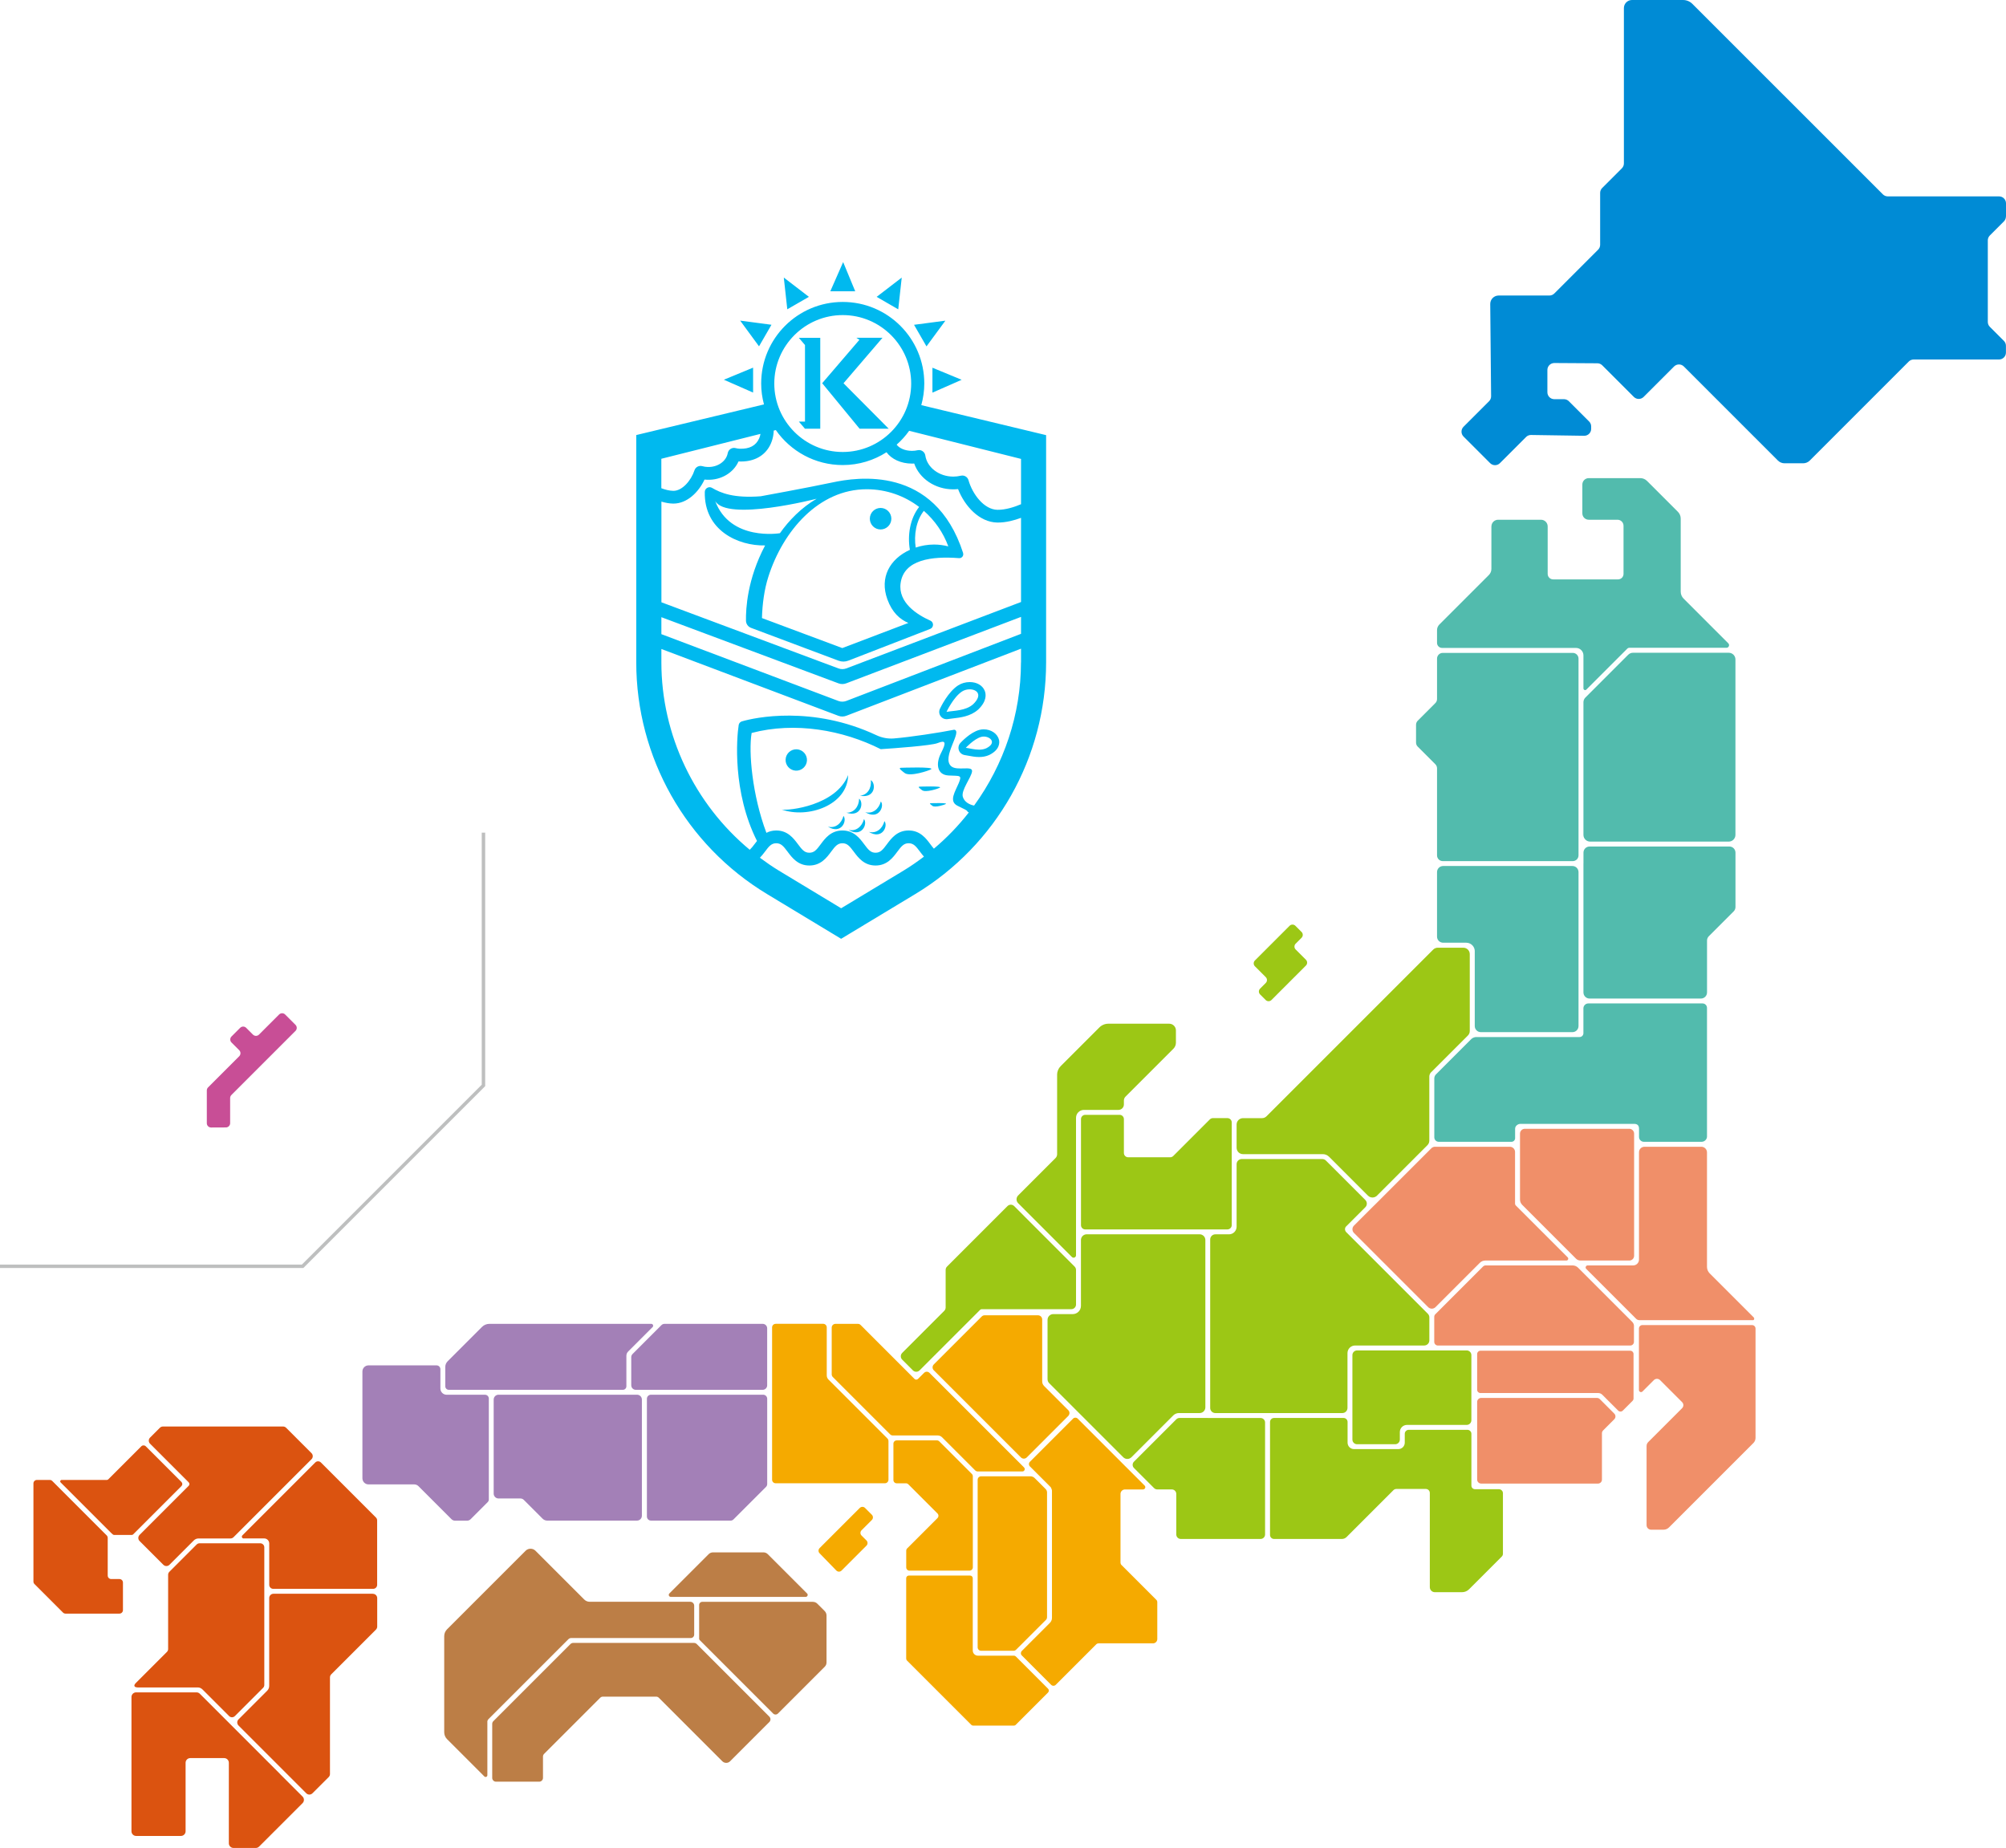 <?xml version="1.0" encoding="UTF-8"?>
<svg id="_レイヤー_2" data-name="レイヤー 2" xmlns="http://www.w3.org/2000/svg" viewBox="0 0 603 555.46">
  <defs>
    <style>
      .cls-1 {
        fill: #52bbad;
      }

      .cls-1, .cls-2, .cls-3, .cls-4, .cls-5, .cls-6, .cls-7, .cls-8, .cls-9, .cls-10, .cls-11 {
        stroke-width: 0px;
      }

      .cls-2 {
        fill: #a380b7;
      }

      .cls-3 {
        fill: #c84e96;
      }

      .cls-4 {
        fill: #db5310;
      }

      .cls-5 {
        fill: #bc7e46;
      }

      .cls-6 {
        fill: #bebfbf;
      }

      .cls-7 {
        fill: #9cc715;
      }

      .cls-8 {
        fill: #f08f69;
      }

      .cls-9 {
        fill: #f5aa00;
      }

      .cls-10 {
        fill: #00b9ef;
      }

      .cls-11 {
        fill: #008bd5;
      }
    </style>
  </defs>
  <g id="_レイヤー_1-2" data-name="レイヤー 1">
    <path class="cls-10" d="m254.42,244.29c2.32.04,3.78-1.84,3.83-4.22,1.45,1.09.73,5.7-3.83,4.22Zm-15.23-12.64c1.77.09,3.28-1.27,3.38-3.04.09-1.77-1.27-3.28-3.04-3.38-1.77-.09-3.28,1.27-3.38,3.04-.09,1.77,1.27,3.28,3.04,3.38Zm9.66,16.83c4.1,2.49,5.86-1.84,4.7-3.23-.6,2.31-2.45,3.81-4.7,3.23Zm6.1-15.51c-3.61,9.19-17.86,10.77-19.97,10.36,7.82,2.8,19.83-1.27,19.97-10.36Zm6.82,1.53c.26,2.37-.94,4.43-3.25,4.69,4.72.88,4.83-3.8,3.25-4.69Zm8.95-3.71c-.73.16.4.91,1.18,1.54,1.58,1.27,7.36-.71,7.94-1.07,1.44-.87-9.12-.47-9.12-.47Zm5.62,5.67c-.5.11.27.61.8,1.04,1.07.86,4.97-.48,5.37-.72.97-.59-6.16-.32-6.16-.32Zm3.32,4.98c-.37.08.2.46.6.78.81.65,3.75-.36,4.05-.54.74-.44-4.65-.24-4.65-.24Zm-18.5,8.61c4.1,2.49,5.86-1.84,4.7-3.23-.6,2.31-2.45,3.81-4.7,3.23Zm-6.15-.62c4.1,2.49,5.86-1.84,4.7-3.23-.6,2.31-2.45,3.81-4.7,3.23Zm9.77-8.53c-.6,2.31-2.45,3.81-4.7,3.23,4.1,2.49,5.86-1.84,4.7-3.23Zm49.68-110.1v68.32c-.01,28.49-14.92,54.89-39.31,69.61l-22.31,13.46-22.3-13.47c-24.38-14.73-39.29-41.14-39.28-69.63v-68.32s38.39-9.21,38.39-9.21c-.53-2.01-.85-4.11-.84-6.29,0-13.54,10.98-24.51,24.52-24.51,13.54,0,24.51,10.98,24.51,24.52,0,2.25-.33,4.42-.9,6.5l37.53,9.02Zm-115.65,15.96c1.12.42,2.38.76,3.57.78,2.69.04,5.37-3.1,6.38-6.17.32-.98,1.35-1.52,2.34-1.25.52.15,1.07.23,1.61.25,2.99.11,5.59-1.68,6.05-4.17.1-.53.41-.99.86-1.27.45-.29,1-.37,1.52-.23.38.1.78.16,1.18.18,2.96.12,4.94-.93,5.89-3.12.2-.45.31-.9.39-1.34l-29.8,7.48v8.85Zm0,43.86l53.21,20.08c.76.29,1.6.28,2.36,0l52.54-20.18v-5.09s-52.55,19.97-52.55,19.97c-.75.29-1.59.29-2.34,0l-53.22-19.88v5.09Zm108.11-9.67v-25.29c-2.04.75-4.49,1.41-6.92,1.41-.09,0-.17,0-.26,0-5.34-.11-9.74-4.91-11.75-10.06-.48.05-.96.08-1.45.08-5.43,0-10.15-3.23-11.73-7.76-.23.01-.46.02-.68.02-3.33,0-6.14-1.36-7.65-3.41-3.8,2.43-8.31,3.85-13.16,3.85-8.33,0-15.68-4.17-20.11-10.52l-.63.16c-.05,1.7-.5,3.53-1.51,5.13-1.79,2.84-4.95,4.31-8.89,4.15-.06,0-.13,0-.19,0-1.5,3.39-5.24,5.66-9.42,5.5-.26-.01-.53-.03-.79-.06-1.77,3.81-5.26,7.22-9.33,7.22-.05,0-.09,0-.13,0-1.19-.02-2.38-.26-3.5-.59v30.26s53.22,19.88,53.22,19.88c.75.28,1.59.28,2.34,0l52.55-19.97Zm-37.39-47.3c.73,1.01,2.42,1.87,4.6,1.87.58,0,1.15-.06,1.7-.19.52-.12,1.07-.01,1.51.29.44.3.74.78.81,1.3.53,3.61,4.14,6.33,8.39,6.34.77,0,1.54-.09,2.29-.27.15-.04.3-.05.45-.05.84,0,1.6.55,1.84,1.39,1.22,4.26,4.69,8.83,8.69,8.91,2.48.04,5.18-.86,7.11-1.68v-13.62s-33.63-8.45-33.63-8.45c-1.09,1.53-2.35,2.93-3.76,4.17Zm-36.78-18.37c0,11.34,9.23,20.58,20.57,20.58,11.34,0,20.57-9.23,20.58-20.57,0-11.34-9.23-20.58-20.57-20.58-11.34,0-20.57,9.23-20.58,20.57Zm-4.33,142.54c1.84,1.36,3.72,2.67,5.69,3.87l18.74,11.32,18.74-11.31c2.14-1.29,4.18-2.72,6.15-4.21-.42-.48-.81-.97-1.16-1.45-1.26-1.69-1.98-2.57-3.44-2.57-1.45,0-2.18.88-3.43,2.57-1.29,1.74-3.06,4.12-6.52,4.12-3.45,0-5.22-2.38-6.52-4.12-1.26-1.69-1.98-2.57-3.43-2.57-1.45,0-2.18.88-3.43,2.57-1.29,1.74-3.06,4.12-6.52,4.12s-5.22-2.38-6.52-4.12c-1.26-1.69-1.98-2.57-3.43-2.57s-2.18.88-3.43,2.57c-.45.61-.95,1.21-1.49,1.79Zm62.83-13.62c-.12-.05-.23-.1-.36-.15-.11-.5-1.06-.85-3.05-1.84-2.74-1.36-.69-4.29.36-6.82,1.04-2.53.41-2.11-3.07-2.29-3.49-.18-3.92-3.55-2.23-6.8,1.69-3.25,1.27-3.88-1.06-2.94-1.91.77-13.12,1.57-17.09,1.83-11.36-5.74-25.76-8.31-38.81-4.87-.97,5.68.18,18.71,4.44,30.02.83-.43,1.79-.71,2.96-.71,3.45,0,5.22,2.38,6.52,4.12,1.26,1.69,1.98,2.57,3.43,2.57,1.45,0,2.18-.88,3.43-2.57,1.29-1.74,3.06-4.12,6.52-4.12,3.45,0,5.22,2.38,6.52,4.12,1.26,1.69,1.98,2.57,3.43,2.57,1.45,0,2.18-.88,3.43-2.57,1.29-1.74,3.06-4.12,6.52-4.12,3.45,0,5.23,2.38,6.52,4.12.36.48.71.95,1.07,1.35,3.89-3.27,7.41-6.93,10.51-10.9Zm15.67-45.08v-4.14s-52.54,20.18-52.54,20.18c-.76.29-1.6.29-2.36,0l-53.21-20.08v4.02c0,21.83,9.98,42.57,26.56,56.33.51-.48.98-1.06,1.45-1.7.23-.3.47-.63.73-.95-7.41-14.72-6.11-31.07-5.5-34.86.08-.51.45-.93.95-1.08,3.77-1.12,21.14-4.9,40.44,4.15,1.63.77,3.43,1.12,5.22.98,4.97-.4,13.9-1.77,18.17-2.63,2.65.35-3.97,8.32-.9,10.98,1.77,1.53,6.47-.31,6.27,1.53-.2,1.84-3.39,5.71-2.77,7.69.49,1.57,2.04,2.35,3.38,2.6,8.97-12.35,14.09-27.4,14.09-43.01Zm-53.47-120.34l-3.86,8.78h7.49s-3.63-8.78-3.63-8.78Zm-10.3,10.44l-7.54-5.79,1.05,9.54,6.49-3.74Zm-11.24,8.4l-9.42-1.25,5.67,7.73,3.75-6.49Zm-5.53,12.89l-8.78,3.63,8.78,3.86v-7.49Zm44.68-27.07l-7.54,5.79,6.49,3.75,1.05-9.53Zm13.12,12.95l-9.42,1.24,3.74,6.49,5.68-7.73Zm-3.89,21.63l8.78-3.86-8.78-3.63v7.49Zm-15.58,34.66c-1.79,0-3.24,1.45-3.24,3.23s1.45,3.24,3.23,3.24c1.79,0,3.24-1.45,3.24-3.23,0-1.79-1.45-3.24-3.23-3.24Zm24.79,13.57c.25.79-.38,1.59-1.21,1.52-8.22-.64-16.61.44-17.57,7.53-.8,5.89,5.06,9.52,8.94,11.25,1.1.49,1.06,2.06-.06,2.5l-24.59,9.53c-.95.37-1.99.37-2.94.02l-26.3-9.87c-.91-.34-1.52-1.2-1.53-2.17-.06-3.55.38-12.47,5.75-22.61-8.15.18-18.39-4.55-18.13-16.09.02-1.09,1.22-1.77,2.16-1.22,2.71,1.59,6.56,3.15,14.65,2.53,0,0,14.3-2.61,21.58-4.16,7.13-1.52,30.67-5.42,39.27,21.24Zm-55.05-5.98c2.62-3.75,6.49-7.74,11.04-10.36,0,0-27.06,6.98-30.52.65,4.52,12.24,19.48,9.71,19.48,9.71Zm39.06,5.01c-.76-4.37.03-9.43,2.78-12.9-4.38-3.33-9.83-5.32-15.76-5.32-14.44,0-25.19,12.56-29.57,26.32-1.23,3.87-1.79,8.12-1.92,12.4l24.15,9.02,19.86-7.55c-2.56-1.09-4.87-3.14-6.31-7.1-2.4-6.61.76-12.12,6.75-14.87Zm11.55-1.05c-1.52-4.16-4.08-7.82-7.35-10.68-2.34,2.97-3.02,7.27-2.45,11.04,1.74-.58,3.59-.91,5.52-.91,1.48,0,2.9.2,4.27.55Zm8.92,49.1c-2.27,2.02-5.32,2.36-7.56,2.62-.56.06-1.09.12-1.52.2-.13.02-.25.03-.38.03-.68,0-1.32-.31-1.74-.86-.5-.65-.59-1.52-.24-2.26.24-.51,2.44-5.09,5.47-7.04,1-.65,2.24-1,3.49-1,2.13,0,3.86,1,4.51,2.62.41,1.01.69,3.09-1.96,5.64-.02.02-.04.04-.06.06Zm-1.46-1.64c2.96-2.84,1.15-4.49-1.04-4.49-.78,0-1.61.21-2.29.65-2.58,1.67-4.67,6.13-4.67,6.13,2.25-.4,5.75-.29,8-2.29Zm7.77,10.62c.2.85.32,3-2.86,4.59-.02.01-.05.02-.08.04-.91.41-1.9.61-3.04.61-1.17,0-2.29-.22-3.2-.39-.4-.08-.78-.15-1.08-.19-.81-.11-1.5-.65-1.78-1.42-.28-.77-.11-1.63.44-2.23.29-.32,2.95-3.16,5.66-3.91.44-.12.89-.18,1.36-.18h0c2.22,0,4.14,1.31,4.56,3.1Zm-4.56-.91c-.26,0-.52.03-.78.1-2.18.61-4.63,3.28-4.63,3.28,1.11.14,2.55.56,3.99.56.73,0,1.46-.11,2.14-.41,3.25-1.62,1.29-3.53-.72-3.53Zm-28.58-92.53l-13.59-13.67,11.72-13.67h-5.97s-.45,0-.45,0h-1.43s.91.61.91.61l-11.19,13.05,11.24,13.67h8.78Zm-27.03-2.17l1.85,2.17h4.6s0-27.33,0-27.33h-1.36s-3.23,0-3.23,0h-1.85s1.85,2.17,1.85,2.17v23.01s-1.85,0-1.85,0Z"/>
    <polygon class="cls-6" points="91.18 381.15 0 381.15 0 380.11 90.75 380.11 144.81 326.05 144.81 250.28 145.85 250.28 145.85 326.48 91.18 381.15"/>
    <path class="cls-8" d="m491.18,398.63c0-.49-.19-.95-.54-1.3l-8.21-8.21-8.07-8.07c-.44-.44-1.03-.68-1.65-.68h-26.12c-.3,0-.58.12-.79.33l-14.34,14.34c-.21.21-.33.49-.33.79v7.51c0,.62.5,1.11,1.11,1.11h57.81c.62,0,1.11-.5,1.11-1.11v-4.71Z"/>
    <path class="cls-8" d="m489.78,378.9c.79,0,1.43-.64,1.43-1.43v-36.71c0-.81-.65-1.46-1.46-1.46h-31.38c-.81,0-1.46.65-1.46,1.46v19.8c0,.6.24,1.18.67,1.61l16.2,16.2c.34.34.79.52,1.27.52h14.74Z"/>
    <path class="cls-8" d="m431.37,344.69c-.41,0-.81.16-1.1.46l-17.17,17.17s-.04.02-.06.04l-6.04,6.04c-.61.61-.61,1.6,0,2.21l22.3,22.3c.61.61,1.6.61,2.21,0l13.34-13.34c.43-.43,1.01-.67,1.62-.67h24.38c.5,0,.75-.6.4-.96l-15.61-15.6c-.14-.14-.22-.33-.22-.52v-15.56c0-.86-.7-1.56-1.56-1.56h-22.5Z"/>
    <path class="cls-8" d="m505.64,423.28l-10.19,10.19c-.31.31-.49.73-.49,1.17v23.81c0,.75.61,1.36,1.36,1.36h3.71c.63,0,1.23-.25,1.67-.69l25.38-25.38c.4-.4.63-.95.63-1.52v-32.87c0-.58-.47-1.05-1.05-1.05h-32.95c-.58,0-1.05.47-1.05,1.05v18.47c0,.56.68.84,1.07.44l3.42-3.42c.51-.51,1.34-.51,1.86,0l6.64,6.64c.49.49.49,1.29,0,1.78Z"/>
    <path class="cls-8" d="m526.93,396.82h-34.15c-.35,0-.69-.14-.94-.39l-2.02-2.02-13-13c-.39-.39-.11-1.04.43-1.04h13.67c.97,0,1.76-.79,1.76-1.76v-32.26c0-.91.74-1.65,1.65-1.65h17.09c.94,0,1.7.76,1.7,1.7v34.41c0,.73.29,1.42.8,1.94l13.23,13.23c.3.3.19.85-.23.85Z"/>
    <path class="cls-11" d="m603,65.07v-3.96c0-1.15-.93-2.08-2.08-2.08h-33.46c-.55,0-1.08-.22-1.47-.61L508.72,1.16c-.74-.74-1.75-1.16-2.8-1.16h-15.35c-1.34,0-2.43,1.09-2.43,2.43v46.69c0,.55-.22,1.08-.61,1.47l-5.92,5.92c-.39.39-.61.92-.61,1.47v15.61c0,.55-.23,1.08-.62,1.47l-13.16,13.16c-.39.39-.92.61-1.47.61h-15.26c-1.4,0-2.54,1.15-2.53,2.55l.26,27.73c0,.56-.21,1.09-.61,1.49l-7.68,7.68c-.81.81-.81,2.13,0,2.94l8,8c.81.81,2.13.81,2.94,0l7.86-7.86c.4-.4.94-.62,1.5-.61l15.96.24c1.16.02,2.11-.92,2.11-2.08v-.74c0-.55-.22-1.08-.61-1.47l-6.1-6.1c-.39-.39-.92-.61-1.47-.61h-2.9c-1.15,0-2.08-.93-2.08-2.08v-6.71c0-1.15.94-2.08,2.09-2.08l12.94.08c.55,0,1.07.22,1.46.61l9.5,9.5c.81.81,2.13.81,2.94,0l9.15-9.15c.81-.81,2.13-.81,2.94,0l28.27,28.27c.53.53,1.25.83,2,.83h5.59c.75,0,1.47-.3,2-.83l29.75-29.76c.39-.39.92-.61,1.47-.61h25.66c1.15,0,2.08-.93,2.08-2.08v-2.04c0-.55-.22-1.08-.61-1.47l-4.23-4.23c-.39-.39-.61-.92-.61-1.47v-24.52c0-.55.22-1.08.61-1.47l4.23-4.23c.39-.39.61-.92.61-1.47Z"/>
    <path class="cls-1" d="m513.12,341.59v-38.64c0-.74-.6-1.33-1.33-1.33h-34.34c-.82,0-1.48.66-1.48,1.48v7.47c0,.64-.52,1.15-1.15,1.15h-31.12c-.43,0-1.07.25-1.41.58l-10.71,10.71c-.34.41-.43.84-.43,1.21v17.65c0,.74.6,1.34,1.34,1.34h21.86c.6,0,1.09-.49,1.09-1.09v-2.83c0-1.01,1.07-1.47,1.48-1.47h34.3c1.02,0,1.47.52,1.47,1.47v2.46c0,.81.66,1.46,1.46,1.46h17.35c.9,0,1.63-.73,1.63-1.63Z"/>
    <path class="cls-1" d="m443.31,285.94v22.48c0,1.01.82,1.83,1.83,1.83h27.53c1.01,0,1.83-.82,1.83-1.83v-46.28c0-1.01-.82-1.83-1.83-1.83h-38.87c-1.01,0-1.83.82-1.83,1.83v19.4c0,1.01.82,1.83,1.83,1.83h6.95c1.42,0,2.57,1.15,2.57,2.57Z"/>
    <path class="cls-1" d="m474.5,209.96v-11.98c0-.96-.77-1.73-1.73-1.73h-39.07c-.96,0-1.73.77-1.73,1.73v12.14c0,.46-.18.9-.51,1.22l-5.29,5.29c-.32.32-.51.76-.51,1.22v5.36c0,.46.18.9.51,1.22l5.29,5.29c.32.32.51.76.51,1.22v26.17c0,.96.77,1.73,1.73,1.73h39.07c.96,0,1.73-.77,1.73-1.73v-3.39s0-.02,0-.02v-43.74Z"/>
    <path class="cls-1" d="m448.31,158.25v12.75c0,.69-.27,1.35-.76,1.84l-14.88,14.88c-.45.45-.7,1.06-.7,1.7v3.82c0,.84.68,1.52,1.52,1.52h40.25c1.24,0,2.24,1.01,2.24,2.24v9.92c0,.46.55.69.88.36l12.34-12.34c.14-.14.33-.22.53-.22h29.23c.71,0,1.06-.85.56-1.35l-13.43-13.43c-.56-.56-.87-1.31-.87-2.1v-21.96c0-.76-.3-1.49-.84-2.03l-9.29-9.29c-.54-.54-1.26-.84-2.02-.84h-15.49c-1.07,0-1.93.86-1.93,1.93v8.65c0,1.07.86,1.93,1.93,1.93h8.64c1,0,1.81.81,1.81,1.81v14.47c0,.91-.74,1.65-1.65,1.65h-19.5c-.91,0-1.65-.74-1.65-1.65v-14.27c0-1.11-.9-2.01-2.01-2.01h-12.89c-1.11,0-2.01.9-2.01,2.01Z"/>
    <path class="cls-1" d="m489.44,196.8l-12.87,12.87c-.38.38-.59.89-.59,1.42v39.87c0,1.11.9,2.01,2.01,2.01h41.67c1.11,0,2.01-.9,2.01-2.01v-52.74c0-1.11-.9-2.01-2.01-2.01h-28.79c-.53,0-1.05.21-1.42.59Z"/>
    <path class="cls-1" d="m475.98,259.58v38.73c0,1.02.82,1.84,1.84,1.84h33.47c1.02,0,1.84-.82,1.84-1.84v-15.59c0-.49.19-.96.54-1.3l7.47-7.47c.35-.35.54-.81.54-1.3v-16.36c0-1.02-.82-1.84-1.84-1.84h-42.01c-1.02,0-1.84.82-1.84,1.84v3.28Z"/>
    <path class="cls-7" d="m378.78,298.91l1.68,1.68c.48.48,1.26.48,1.74,0l10.36-10.36c.48-.48.48-1.26,0-1.74l-3.09-3.09c-.48-.48-.48-1.26,0-1.74l1.78-1.78c.48-.48.48-1.26,0-1.74l-1.86-1.86c-.48-.48-1.26-.48-1.74,0l-10.43,10.43c-.48.48-.48,1.26,0,1.74l3.27,3.27c.48.48.48,1.26,0,1.74l-1.71,1.71c-.48.48-.48,1.26,0,1.74Z"/>
    <path class="cls-7" d="m354.42,424.75h6.18c.96,0,1.73-.77,1.73-1.73v-50.28c0-.96-.77-1.73-1.73-1.73h-33.94c-.96,0-1.73.77-1.73,1.73v19.79c0,1.36-1.1,2.47-2.47,2.47h-5.84c-.96,0-1.73.77-1.73,1.73v17.83c0,.46.18.9.51,1.22l8.37,8.37s0,0,0,0l13.88,13.88c.68.68,1.77.68,2.45,0l12.57-12.57c.46-.46,1.09-.72,1.74-.72Z"/>
    <path class="cls-7" d="m404.7,370.39l24.51,24.51c.29.29.45.69.45,1.1v6.89c0,.86-.69,1.55-1.55,1.55h-20.77c-1.26,0-2.29,1.02-2.29,2.29v16.47c0,.86-.69,1.55-1.55,1.55h-38.17c-.86,0-1.55-.69-1.55-1.55v-50.63c0-.86.69-1.55,1.55-1.55h4.1c1.26,0,2.29-1.02,2.29-2.29v-18.79c0-.86.69-1.55,1.55-1.55h24.19c.41,0,.81.16,1.1.45l11.85,11.85c.61.61.61,1.59,0,2.19l-5.75,5.75c-.5.47-.45,1.28.03,1.75Z"/>
    <path class="cls-7" d="m420.79,430.45c0-1.18.96-2.14,2.14-2.14h17.95c.78,0,1.41-.63,1.41-1.41v-19.57c0-.78-.63-1.41-1.41-1.41h-32.94c-.78,0-1.41.63-1.41,1.41v25.38c0,.78.63,1.41,1.41,1.41h11.44c.78,0,1.41-.63,1.41-1.41v-2.25Z"/>
    <path class="cls-7" d="m419.72,447.56h8.88c.66,0,1.2.54,1.2,1.2v28.32c0,.83.67,1.51,1.51,1.51h8.17c.79,0,1.55-.31,2.11-.87l9.84-9.84c.22-.22.35-.53.35-.85v-18.19c0-.66-.54-1.2-1.2-1.2h-7.11c-.69,0-1.17-.45-1.17-1.14v-15.52c0-.66-.54-1.2-1.2-1.2h-17.63c-.66,0-1.2.54-1.2,1.2v2.67c0,1.07-.87,1.93-1.93,1.93h-13.33c-1.07,0-1.93-.87-1.93-1.93v-6.23c0-.66-.54-1.2-1.2-1.2h-20.91c-.66,0-1.2.54-1.2,1.2v33.97c0,.66.54,1.2,1.2,1.2h20.4c.53,0,1.04-.21,1.41-.58l14.1-14.1c.22-.22.53-.35.85-.35Z"/>
    <path class="cls-7" d="m363.06,426.22h-8.5c-.36,0-.7.14-.96.4l-12.73,12.73c-.53.53-.53,1.38,0,1.91l6.04,6.04c.25.25.6.4.96.4h4.37c.75,0,1.35.61,1.35,1.35v12.19c0,.75.61,1.35,1.35,1.35h23.99c.75,0,1.35-.61,1.35-1.35v-33.66c0-.75-.61-1.35-1.35-1.35h-15.88Z"/>
    <path class="cls-7" d="m274.42,411.92c.55.55,1.45.55,2,0l18.18-18.18c.14-.14.33-.22.52-.22h26.92c.78,0,1.41-.63,1.41-1.41v-10.38c0-.37-.15-.73-.41-1l-18.19-18.2c-.55-.55-1.45-.55-2,0l-18.18,18.19c-.27.27-.41.62-.41,1v11.29c0,.37-.15.73-.41,1l-12.66,12.67c-.55.55-.55,1.45,0,2l3.23,3.24Z"/>
    <path class="cls-7" d="m368.97,369.54c.71,0,1.29-.58,1.29-1.29v-30.87c0-.71-.58-1.29-1.29-1.29h-4.37c-.34,0-.67.14-.92.38l-11.01,11.01c-.24.24-.57.38-.92.38h-12.62c-.71,0-1.29-.58-1.29-1.29v-10.18c0-.71-.58-1.29-1.29-1.29h-10.32c-.71,0-1.29.58-1.29,1.29v31.87c0,.71.58,1.29,1.29,1.29h42.75Z"/>
    <path class="cls-7" d="m397.63,346.92c.71,0,1.38.28,1.88.78l11.69,11.69c.75.75,1.97.75,2.72,0l15.17-15.17c.36-.36.56-.85.56-1.36v-19.3c0-.37.18-.87.44-1.15l11.16-11.15c.36-.36.56-.85.56-1.36v-23.11c0-1.06-.86-1.92-1.92-1.92h-7.71c-.51,0-1,.2-1.36.56l-50.11,50.11c-.36.36-.85.56-1.36.56h-5.71c-1.06,0-1.92.86-1.92,1.92v6.98c0,1.06.86,1.92,1.92,1.92h23.97Z"/>
    <path class="cls-7" d="m317.77,323.07v23.87c0,.43-.17.85-.48,1.16l-11.24,11.24c-.64.64-.64,1.68,0,2.32l16.16,16.17c.46.46,1.24.13,1.24-.51v-41.32c0-1.31,1.06-2.38,2.38-2.38h10.37c.91,0,1.64-.73,1.64-1.64v-1.18c0-.44.17-.85.48-1.16l14.41-14.41c.48-.48.75-1.13.75-1.81v-3.69c0-1.11-.9-2.02-2.02-2.02h-18.28c-1.02,0-2,.4-2.72,1.13l-11.61,11.61c-.7.7-1.09,1.64-1.09,2.63Z"/>
    <path class="cls-2" d="m108.94,412.24v32.11c0,1.02.82,1.84,1.84,1.84h13.73c.48,0,.94.19,1.28.53l9.94,9.94c.28.28.65.43,1.04.43h3.65c.39,0,.76-.15,1.04-.43l5.14-5.14c.22-.22.34-.51.34-.81v-30.32c0-.63-.51-1.15-1.15-1.15h-11.53c-1.04,0-1.88-.84-1.88-1.88v-5.8c0-.63-.51-1.15-1.15-1.15h-20.45c-1.02,0-1.84.82-1.84,1.84Z"/>
    <path class="cls-2" d="m189.76,416.41c0,.75.6,1.35,1.35,1.35h38.15c.75,0,1.35-.6,1.35-1.35v-17.13c0-.75-.6-1.35-1.35-1.35h-29.49c-.36,0-.7.14-.96.4l-8.66,8.66c-.25.25-.4.6-.4.96v8.47Z"/>
    <path class="cls-2" d="m188.29,416.7v-9.18c0-.48.19-.93.53-1.27l7.35-7.35c.36-.36.1-.97-.4-.97h-48.65c-.84,0-1.65.33-2.24.93l-10.32,10.32c-.45.45-.71,1.07-.71,1.7v5.82c0,.59.47,1.06,1.06,1.06h52.32c.59,0,1.06-.47,1.06-1.06Z"/>
    <path class="cls-2" d="m195.67,457.08h23.94c.32,0,.64-.13.87-.36l9.78-9.78c.23-.23.36-.54.36-.87v-25.62c0-.68-.55-1.22-1.22-1.22h-33.72c-.68,0-1.22.55-1.22,1.22v35.4c0,.68.55,1.22,1.22,1.22Z"/>
    <path class="cls-2" d="m189.02,419.23h-39.16c-.81,0-1.46.66-1.46,1.46v28.27c0,.81.66,1.46,1.46,1.46h6.57c.39,0,.76.15,1.03.43l5.65,5.65c.36.36.86.57,1.37.57h27.01c.81,0,1.46-.66,1.46-1.46v-34.92c0-.81-.66-1.46-1.46-1.46h-2.48Z"/>
    <path class="cls-9" d="m258.46,453.25l-12.09,12.09c-.43.43-.43,1.12-.01,1.55l5.04,5.19c.43.44,1.14.45,1.57.01l7.49-7.49c.43-.43.43-1.13,0-1.56l-1.49-1.49c-.43-.43-.43-1.13,0-1.56l3.11-3.11c.43-.43.43-1.13,0-1.56l-2.06-2.06c-.43-.43-1.13-.43-1.56,0Z"/>
    <path class="cls-9" d="m268.38,431.48h13.49c.49,0,.97.2,1.32.55l9.94,9.94c.21.21.5.33.8.33h13.39c.63,0,.95-.76.5-1.21l-28.44-28.44c-.44-.44-1.15-.44-1.59,0l-1.85,1.84s-.06.04-.09.06c-.13.09-.27.15-.43.15-.09,0-.17-.02-.25-.05-.1-.04-.19-.09-.27-.17l-14.93-14.93s-.02-.03-.03-.04l-1.25-1.25c-.21-.21-.5-.33-.8-.33h-6.75c-.62,0-1.13.5-1.13,1.13v14.05c0,.3.12.59.33.8l17.24,17.24c.21.21.5.33.8.33Z"/>
    <path class="cls-9" d="m233.16,397.93c-.59,0-1.07.48-1.07,1.07v45.78c0,.59.48,1.07,1.07,1.07h32.84c.59,0,1.07-.48,1.07-1.07v-11.62c0-.28-.11-.56-.31-.76l-17.71-17.71c-.34-.34-.53-.8-.53-1.28v-14.42c0-.59-.48-1.07-1.07-1.07h-14.29Z"/>
    <path class="cls-9" d="m305.34,518.45l9.7-9.7c.32-.32.32-.83,0-1.15l-9.68-9.69c-.15-.15-.36-.24-.58-.24h-10.82c-.86,0-1.55-.69-1.55-1.55v-21.72c0-.45-.36-.81-.81-.81h-18.39c-.45,0-.81.36-.81.81v24.16c0,.22.09.42.24.58l19.32,19.32c.15.15.36.24.58.24h12.23c.22,0,.42-.09.58-.24Z"/>
    <path class="cls-9" d="m314.74,486.15v-37.52c0-.4-.15-.77-.43-1.05l-2.7-2.7-.6-.6c-.33-.33-.79-.52-1.26-.52h-14.83c-.57,0-1.04.46-1.04,1.04v50.36c0,.57.46,1.04,1.04,1.04h9.77c.27,0,.54-.11.73-.3l9.01-9.01c.19-.19.3-.46.3-.73Z"/>
    <path class="cls-9" d="m343.6,447.7c.6,0,.9-.73.48-1.15l-5.72-5.72-14.42-14.42c-.38-.38-.99-.38-1.37,0l-12.99,12.99c-.38.38-.38.99,0,1.37l2.92,2.92,3.32,3.32c.14.14.4.85.4,1.04v38.3c0,.65-.33,1.19-.68,1.52l-8.38,8.38c-.38.38-.38.99,0,1.36h0l8.82,8.83c.38.38.99.38,1.37,0l12.19-12.19c.18-.18.43-.28.68-.28h16.37c.71,0,1.29-.58,1.29-1.29v-11.1c0-.26-.1-.5-.28-.68l-10.5-10.5c-.18-.18-.28-.43-.28-.68v-20.66c0-.75.61-1.35,1.35-1.35h5.43Z"/>
    <path class="cls-9" d="m273.4,472.11h18.04c.55,0,.99-.44.99-.99v-27.37c0-.26-.1-.51-.29-.7l-9.8-9.8c-.19-.19-.44-.29-.7-.29h-12.09c-.55,0-.99.44-.99.99v10.92c0,.55.44.99.99.99h2.78c.26,0,.51.1.7.29l8.77,8.77c.39.39.39,1.01,0,1.4l-9.1,9.1c-.19.19-.29.44-.29.7v5.01c0,.55.44.99.99.99Z"/>
    <path class="cls-4" d="m18.21,445.58l15.25,15.25s.02.02.03.02l.42.38c.12.1.27.16.42.16h5.26c.17,0,.33-.07.45-.19h0s0,0,0,0l14.51-14.51c.34-.34.34-.88,0-1.22l-10.74-10.74c-.36-.36-.96-.36-1.32,0l-9.93,9.93c-.12.12-.28.19-.45.19h-13.59c-.38,0-.57.46-.3.73Z"/>
    <path class="cls-4" d="m48.07,429.16l-2.97,2.97c-.5.5-.5,1.32,0,1.82l11.62,11.62c.14.14.22.33.22.52s-.08.38-.22.52l-14.77,14.77c-.5.5-.5,1.32,0,1.82l7.16,7.16c.5.5,1.32.5,1.82,0l7.33-7.33c.38-.38.89-.59,1.43-.59h9.6c.34,0,.67-.14.91-.38l23.44-23.44c.5-.5.5-1.32,0-1.82l-7.63-7.63c-.24-.24-.57-.38-.91-.38h-36.13c-.34,0-.67.14-.91.38Z"/>
    <path class="cls-4" d="m73.24,462.43h6.18c.83,0,1.51.68,1.51,1.51v12.44c0,.67.54,1.2,1.2,1.2h30.04c.67,0,1.2-.54,1.2-1.2v-19.37c0-.32-.13-.63-.35-.85l-16.56-16.56c-.47-.47-1.23-.47-1.7,0l-21.9,21.91c-.35.35-.1.94.39.94Z"/>
    <path class="cls-4" d="m84.23,533.28l-15.01-15.01-9.16-9.16c-.26-.26-.62-.41-.99-.41h-18.15c-.77,0-1.4.63-1.4,1.4v40.36c0,.77.63,1.4,1.4,1.4h13.47c.77,0,1.4-.63,1.4-1.4v-20.6c0-.77.63-1.4,1.4-1.4h10.2c.77,0,1.4.63,1.4,1.4v24.21c0,.77.63,1.4,1.4,1.4h6.7c.37,0,.73-.15.99-.41l13.07-13.06c.55-.55.55-1.43,0-1.98l-6.73-6.73Z"/>
    <path class="cls-4" d="m32.06,461.51l-16.35-16.35c-.2-.2-.47-.31-.75-.31h-3.86c-.58,0-1.05.47-1.05,1.05v29.49c0,.28.11.55.31.75l8.58,8.58c.2.2.47.31.75.31h16.22c.58,0,1.05-.47,1.05-1.05v-8.29c0-.58-.47-1.05-1.05-1.05h-2.48c-.58,0-1.05-.47-1.05-1.05v-11.32c0-.28-.11-.55-.31-.75Z"/>
    <path class="cls-4" d="m41.34,507.22h18.1c.52,0,1.02.21,1.39.57l8.04,8.04c.48.48,1.25.48,1.73,0l8.49-8.49c.23-.23.36-.54.36-.87v-41.36c0-.68-.55-1.22-1.22-1.22h-18.24c-.32,0-.64.13-.87.36l-8.22,8.22c-.23.23-.36.54-.36.87v22.33c0,.32-.13.64-.36.87l-9.38,9.38c-.71.71-.47,1.29.54,1.29Z"/>
    <path class="cls-4" d="m112.08,479.06h-29.87c-.71,0-1.29.58-1.29,1.29v26.41c0,.54-.21,1.05-.59,1.43l-8.64,8.64c-.5.5-.5,1.32,0,1.83l13.61,13.61,6.78,6.78c.5.5,1.32.5,1.83,0l4.9-4.89c.24-.24.38-.57.38-.91v-29.06c0-.34.14-.67.38-.91l13.44-13.44c.24-.24.38-.57.38-.91v-8.56c0-.71-.58-1.29-1.29-1.29Z"/>
    <path class="cls-5" d="m242.6,478.97l-11.82-11.82c-.34-.34-.81-.53-1.29-.53h-15.17c-.48,0-.95.19-1.29.53l-11.82,11.82c-.38.38-.11,1.03.43,1.03h40.54c.54,0,.81-.65.43-1.03Z"/>
    <path class="cls-5" d="m210.15,492.52c0,.19.07.37.21.5h0l22.05,22.05c.39.39,1.03.39,1.43,0l14.09-14.09c.33-.33.52-.78.52-1.25v-14.12c0-.51-.2-1-.56-1.36l-2.2-2.2c-.36-.36-.85-.56-1.36-.56h-33.25c-.51,0-.92.41-.92.92v10.12Z"/>
    <path class="cls-5" d="m146.49,517.58c0-.31.12-.61.34-.83l24.04-24.04c.22-.22.52-.34.83-.34h35.95c.56,0,1.02-.46,1.02-1.02v-8.7c0-.65-.53-1.18-1.18-1.18h-8.79s-21.46,0-21.46,0c-.6,0-1.18-.24-1.61-.67l-14.66-14.66c-.82-.82-2.16-.82-2.98,0l-23.61,23.61c-.54.54-.85,1.28-.85,2.04v28.9c0,.78.31,1.53.86,2.08l11.21,11.21c.33.33.9.1.9-.37v-16.03Z"/>
    <path class="cls-5" d="m147.96,518.18v16.24c0,.62.51,1.13,1.13,1.13h13c.62,0,1.13-.51,1.13-1.13v-6.42c0-.3.12-.59.33-.8l16.88-16.88c.21-.21.5-.33.8-.33h16.01c.3,0,.59.12.8.33l19.09,19.09c.65.65,1.7.65,2.34,0l11.8-11.8c.44-.44.44-1.16,0-1.6l-3.2-3.2-18.64-18.64c-.21-.21-.5-.33-.8-.33h-36.34c-.3,0-.59.12-.8.33l-23.2,23.2c-.21.21-.33.5-.33.8Z"/>
    <path class="cls-3" d="m69.56,329.14l19.27-19.27c.5-.5.5-1.31,0-1.81l-3.12-3.12c-.5-.5-1.31-.5-1.81,0l-6.05,6.05c-.5.5-1.31.5-1.81,0l-2.04-2.04c-.5-.5-1.31-.5-1.81,0l-2.6,2.6c-.5.5-.5,1.31,0,1.81l2.32,2.32c.5.5.5,1.31,0,1.81l-9.36,9.36c-.24.24-.38.57-.38.91v9.87c0,.71.58,1.28,1.29,1.28l4.45-.02c.7,0,1.27-.58,1.27-1.28v-7.55c0-.34.13-.67.38-.91Z"/>
    <path class="cls-8" d="m444.03,407.01v10.74c0,.54.44.98.98.98h35.42c.45,0,.89.18,1.21.5l4.78,4.78c.38.38,1.01.38,1.39,0l2.94-2.94c.18-.18.29-.43.29-.7v-13.38c0-.54-.44-.98-.98-.98h-45.05c-.54,0-.98.44-.98.98Z"/>
    <path class="cls-8" d="m445.23,420.2c-.66,0-1.2.54-1.2,1.2v23.34c0,.66.54,1.2,1.2,1.2h8.56s.02,0,.03,0h26.52c.66.01,1.2-.52,1.2-1.18v-13.94c0-.32.13-.62.35-.85l3.36-3.36c.47-.47.47-1.23,0-1.7l-4.35-4.36c-.22-.22-.53-.35-.85-.35h-34.82Z"/>
    <path class="cls-9" d="m321.11,423.87l-7.25-7.25c-.37-.37-.58-.87-.58-1.4v-18.61c0-.69-.56-1.25-1.25-1.25h-16.05c-.33,0-.65.13-.88.37l-14.4,14.4c-.49.49-.49,1.28,0,1.76l26.19,26.19c.49.49,1.28.49,1.76,0l12.46-12.46c.49-.49.49-1.28,0-1.76Z"/>
  </g>
</svg>